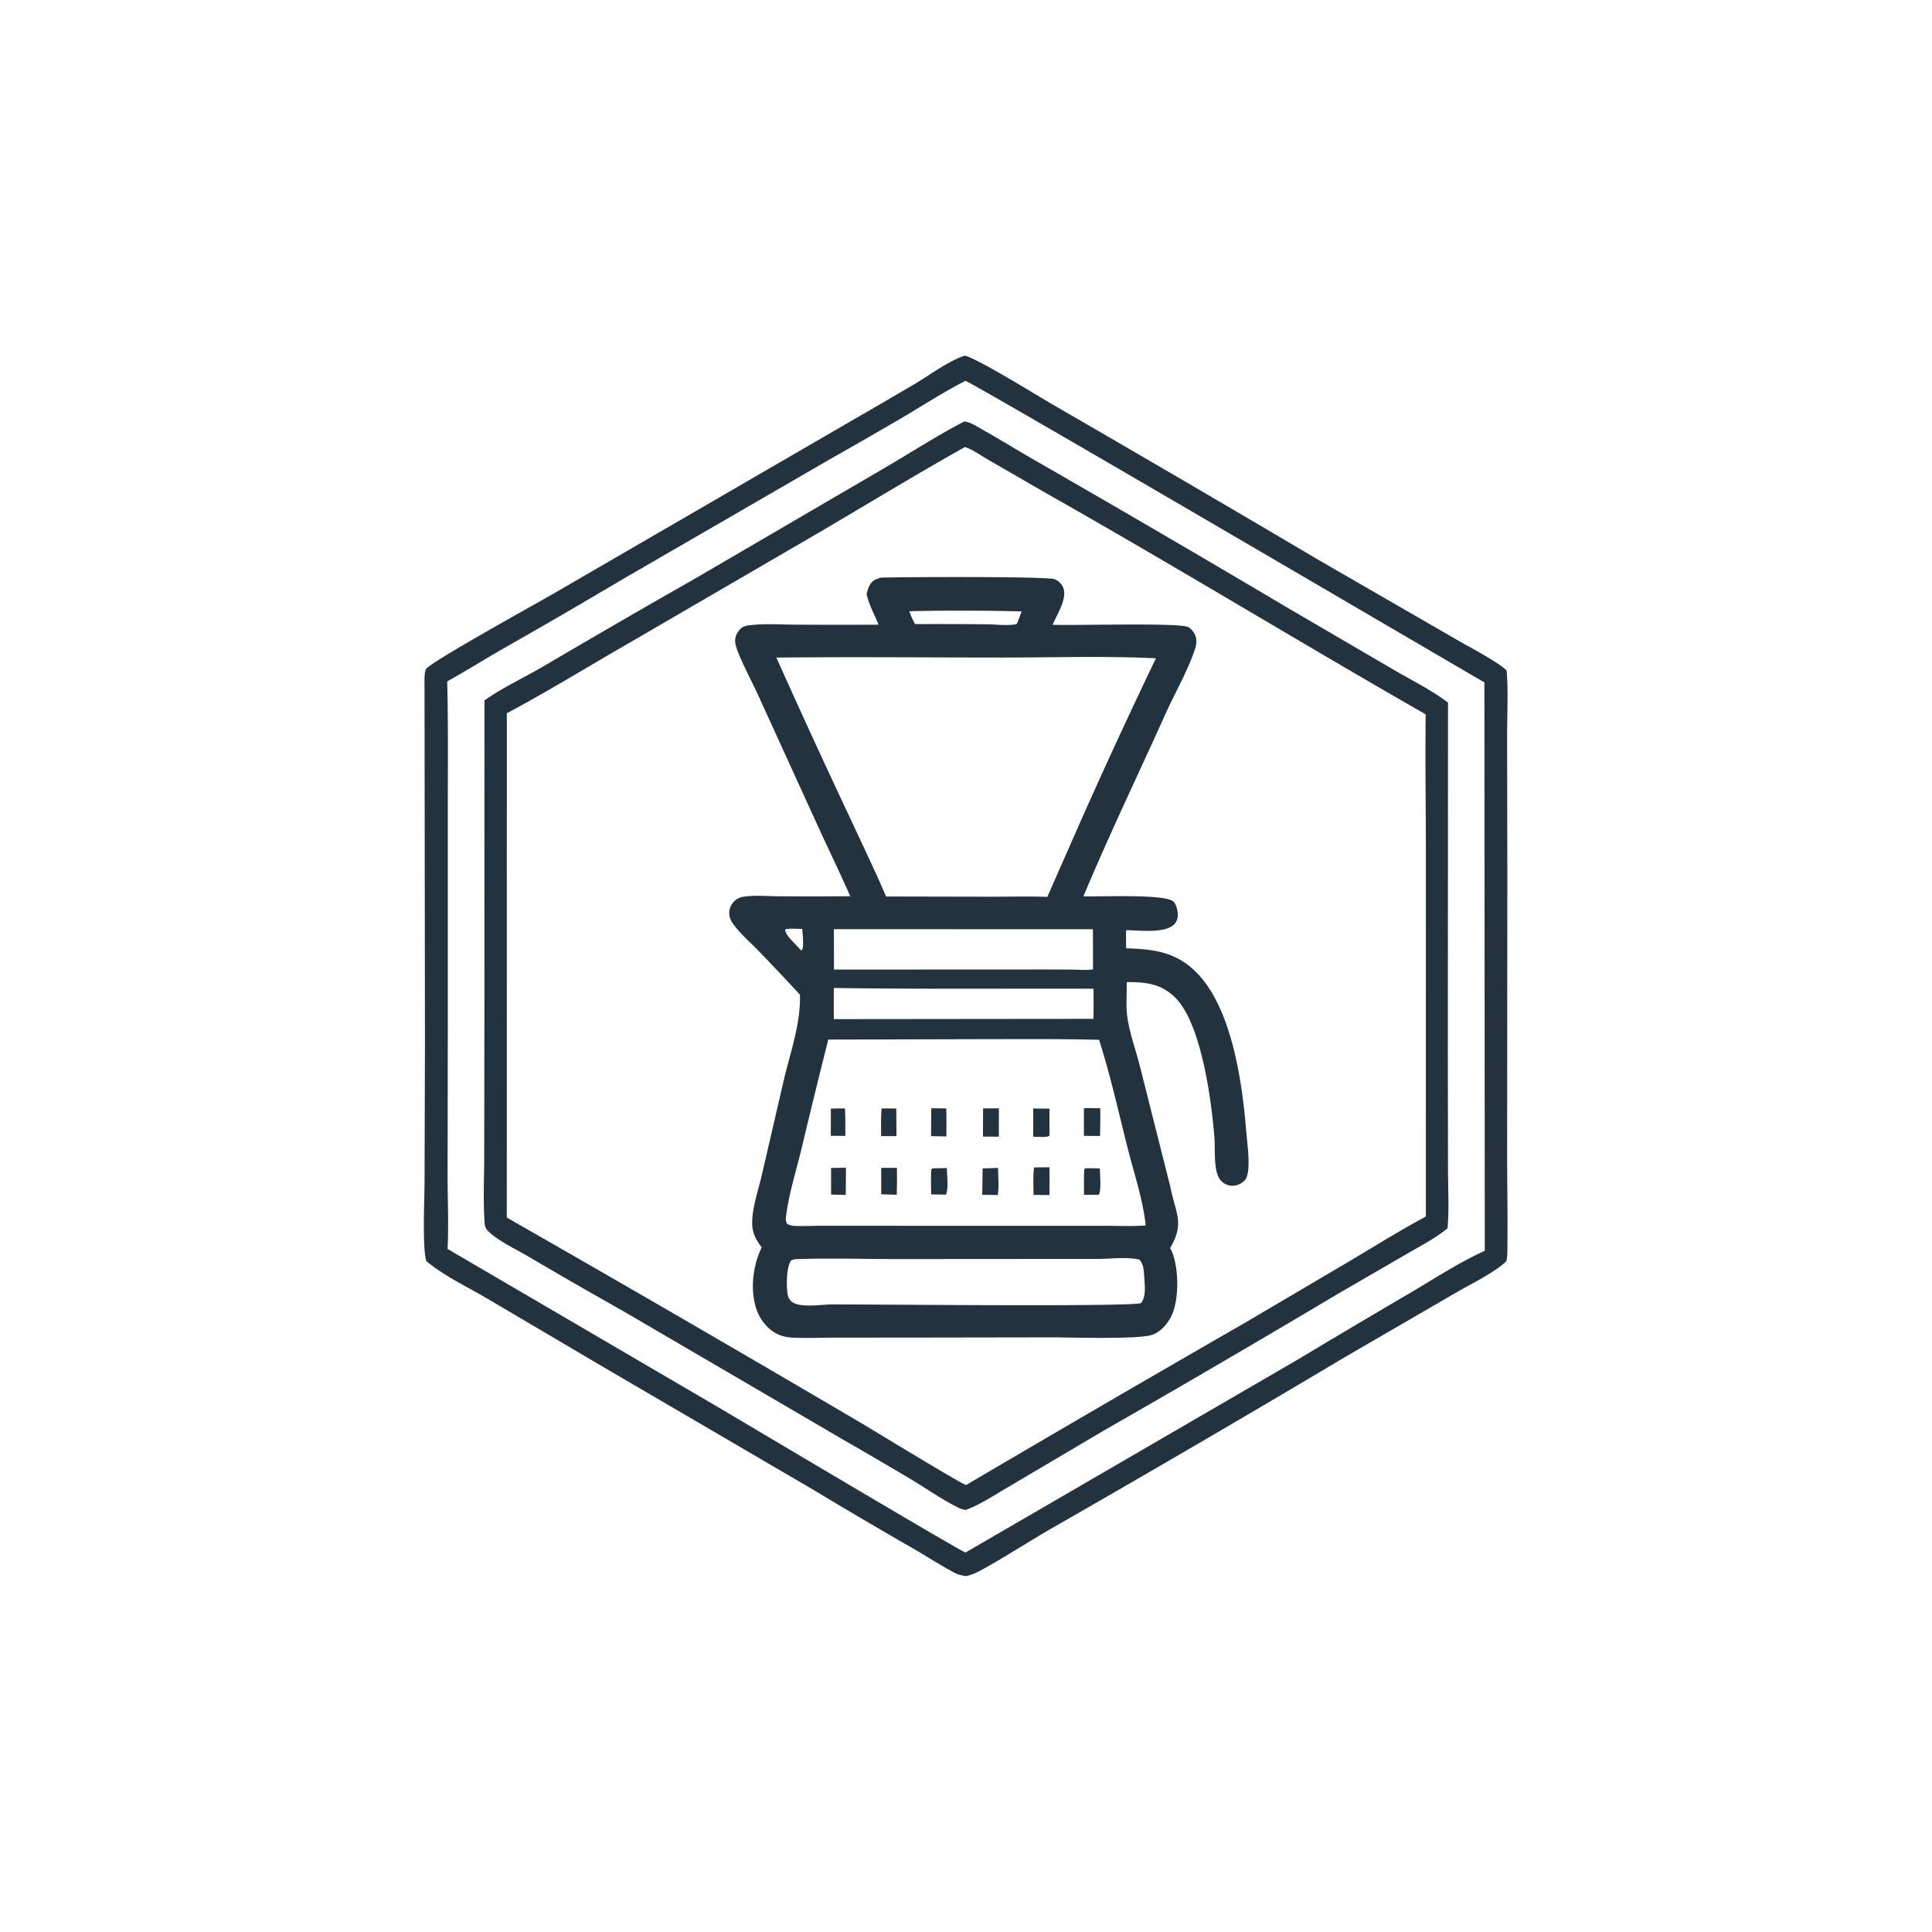 <svg version="1.1" xmlns="http://www.w3.org/2000/svg" style="display: block;" viewBox="0 0 2048 2048" width="1024" height="1024">
<path transform="translate(0,0)" fill="rgb(35,50,63)" d="M 1022.83 376.971 C 1037.07 380.556 1099.65 419.446 1116.58 429.246 A 32110.8 32110.8 0 0 1 1397.57 593.489 L 1543.73 677.84 C 1557.84 686.131 1585.5 700.195 1597.07 710.613 C 1598.98 733.884 1597.52 758.535 1597.59 781.961 L 1597.84 927.133 L 1597.62 1215.93 C 1597.56 1251.94 1598.36 1288.01 1597.9 1324.02 C 1597.85 1328.23 1598.01 1333.2 1596.57 1337.17 C 1584 1349.18 1558.71 1361.3 1542.88 1370.56 L 1426.19 1438.3 A 20859.3 20859.3 0 0 1 1115.01 1619.98 C 1091.61 1633.49 1068.91 1648.26 1045.37 1661.5 C 1038.57 1665.32 1031.93 1669.12 1024.22 1670.7 C 1019.54 1670.11 1015.65 1669.28 1011.47 1667.03 C 997.055 1659.28 983.161 1650.3 968.998 1642.07 A 5946.79 5946.79 0 0 1 861.119 1578.62 L 641.054 1449.97 L 515.862 1376.18 C 494.914 1363.82 470.528 1352.38 451.904 1336.82 C 447.588 1323 449.995 1271.33 450.043 1253.57 L 450.471 1104.15 L 450.007 727.843 C 450.044 723.491 449.471 712.79 451.699 709.156 C 456.23 701.767 569.94 639.028 585.959 629.726 L 905.464 444.394 A 7187.33 7187.33 0 0 0 970.927 406.263 C 986.505 396.938 1005.85 382.356 1022.83 376.971 z M 1023.38 403.735 C 1001.26 414.984 980.118 428.684 958.76 441.34 A 6016.62 6016.62 0 0 1 879.874 486.742 L 660.517 613.726 A 7840.24 7840.24 0 0 1 530.685 689.125 C 511.768 700.1 493.112 711.681 474.035 722.356 C 475.247 768.083 474.671 813.965 474.699 859.711 L 474.693 1086.75 L 474.457 1246.56 C 474.434 1272.11 475.78 1298.45 474.443 1323.93 L 759.97 1490.91 C 788.17 1507.52 1019.43 1645.22 1023.55 1645.72 L 1375.41 1441.37 A 11950.1 11950.1 0 0 1 1496.27 1369.71 C 1521.51 1354.74 1547.26 1338.01 1573.93 1325.86 L 1573.53 723.359 C 1526.94 696.412 1027.93 403.707 1023.38 403.735 z"/>
<path transform="translate(0,0)" fill="rgb(35,50,63)" d="M 1021.97 446.834 C 1028.73 447.17 1036.52 452.686 1042.43 455.984 C 1060.52 466.095 1078.12 477.096 1096.1 487.419 A 21541.8 21541.8 0 0 1 1363.71 643.594 L 1476.61 709.56 C 1495.77 720.768 1517.35 731.366 1534.94 744.807 L 1534.77 1119.67 L 1534.93 1237.87 C 1534.96 1258.99 1536.22 1281.03 1534.48 1302.03 C 1521.39 1312.77 1505.54 1320.9 1490.93 1329.41 L 1419.3 1370.89 A 16815.5 16815.5 0 0 1 1169.55 1516.76 L 1068.3 1576.6 C 1054.38 1584.64 1038.81 1595.23 1023.75 1600.54 C 1021.19 1600.21 1019.03 1599.7 1016.69 1598.57 C 999.759 1590.38 983.452 1578.87 967.338 1569.1 A 5006.34 5006.34 0 0 0 895.31 1526.98 L 660.903 1389.98 A 5805.26 5805.26 0 0 1 559.251 1331.47 C 546.029 1323.68 528.429 1315.73 517.559 1305.08 C 514.049 1301.64 513.875 1298.82 513.578 1294.17 C 512.179 1272.22 513.247 1249.68 513.278 1227.65 L 513.488 1102.66 L 513.578 742.448 C 532.794 728.861 555.594 718.321 575.974 706.391 A 12647.6 12647.6 0 0 1 736.75 613.358 L 934.966 497.652 C 963.957 480.763 992.251 462.414 1021.97 446.834 z M 1022.81 473.914 C 971.576 502.64 921.283 533.277 870.648 563.062 L 657.607 686.969 C 617.578 710.094 578.099 734.369 537.263 756.059 L 537.216 1290.67 A 34460.4 34460.4 0 0 1 909.043 1506.23 C 923.829 1514.85 1020.2 1573.92 1024.17 1574.17 A 34082.8 34082.8 0 0 1 1319.66 1402.24 L 1432.18 1335.94 C 1458.36 1320.36 1484.65 1303.97 1511.46 1289.57 L 1511.51 909.146 C 1511.51 858.535 1510.67 807.833 1511.29 757.236 C 1377.18 680.513 1245.28 599.914 1110.8 523.842 L 1047.28 487.186 C 1039.99 483.027 1030.8 476.255 1022.81 473.914 z"/>
<path transform="translate(0,0)" fill="rgb(35,50,63)" d="M 934.127 612.328 C 957.011 611.586 1109.75 610.899 1117.9 613.984 C 1121.78 615.454 1125.4 618.93 1126.99 622.775 C 1131.82 634.426 1120.21 651.548 1115.87 662.31 C 1139.65 663.224 1247.3 659.931 1259.07 664.564 C 1262.35 665.853 1265.5 670.011 1266.85 673.191 C 1269.09 678.433 1268.29 683.498 1266.52 688.737 C 1258.71 711.872 1245.52 734.403 1235.46 756.768 C 1206.44 821.255 1175.77 884.866 1148.47 950.136 C 1165.14 950.786 1234.62 947.306 1243.83 955.686 C 1246.94 958.511 1248.24 964.723 1248.49 968.762 C 1248.74 972.927 1247.64 976.753 1244.7 979.779 C 1234.89 989.852 1207.3 986.074 1193.8 986.014 C 1193.51 992.386 1193.72 998.837 1193.75 1005.22 C 1219.88 1006.17 1241.97 1008.11 1262.78 1025.75 C 1305.71 1062.14 1317.02 1147.88 1321.26 1201.76 C 1322.09 1212.25 1326.85 1243.25 1319.54 1251.08 C 1316.11 1254.75 1311.08 1257.14 1306.02 1256.96 C 1299.32 1256.71 1293.49 1252.63 1291.06 1246.39 C 1286.53 1234.79 1288.28 1216.8 1287.24 1204.28 C 1284.02 1165.77 1273.56 1085.81 1246.27 1058 C 1231.15 1042.59 1214.78 1041.11 1194.36 1041.02 C 1194.74 1053.31 1193.29 1065.84 1195 1078.05 C 1197.43 1095.47 1204.16 1113.53 1208.46 1130.67 L 1240.66 1258.31 C 1246 1286.07 1256.24 1296.21 1240.3 1323.13 C 1240.98 1324.23 1241.6 1325.27 1242.12 1326.46 C 1249.57 1343.74 1250.02 1376.05 1242.47 1393.29 C 1238.42 1402.54 1230.96 1411.62 1221.16 1415.01 C 1206.71 1420 1133.28 1417.63 1113.91 1417.64 L 964.527 1417.88 L 885.491 1417.92 C 870.492 1417.98 855.236 1418.66 840.265 1417.95 C 834.58 1417.68 828.756 1416.49 823.639 1413.93 C 813.199 1408.7 805.477 1398.49 801.802 1387.58 C 794.95 1367.23 798.064 1341.32 807.464 1322.3 C 801.685 1314.77 797.735 1307.68 797.393 1297.98 C 796.82 1281.75 803.616 1262.47 807.291 1246.76 L 830.865 1144.94 C 837.874 1115.18 848.858 1085.11 847.99 1054.4 C 833.463 1038.72 818.762 1023.06 803.868 1007.72 C 795.268 998.868 785.037 990.112 777.732 980.193 C 775.26 976.836 773.37 973.515 773.071 969.275 A 17.786 17.786 0 0 1 778.242 955.476 C 780.437 953.288 783.549 951.43 786.621 950.854 C 798.889 948.553 813.418 950.069 826.003 950.105 A 4895.59 4895.59 0 0 0 901.265 950.038 C 891.588 927.697 880.865 905.832 870.683 883.719 L 804.485 738.7 C 797.81 723.846 789.896 709.485 783.651 694.455 C 781.804 690.009 779.479 684.447 779.31 679.61 C 779.133 674.524 781.591 669.888 785.148 666.396 C 788.332 663.27 793.173 662.932 797.418 662.493 C 812.299 660.953 828.353 662.116 843.347 662.159 A 8259.91 8259.91 0 0 0 931.337 662.202 C 927.116 651.63 920.931 640.806 918.659 629.658 C 919.547 626.156 920.526 622.33 922.539 619.283 C 925.4 614.956 929.279 613.491 934.127 612.328 z M 822.976 697.062 A 9610.85 9610.85 0 0 0 900.715 866.253 C 913.664 894.184 927.13 922.047 939.308 950.316 L 1051.19 950.55 C 1070.82 950.59 1090.62 950.003 1110.22 950.729 L 1145 871.676 A 6376.07 6376.07 0 0 1 1225.35 697.82 C 1171.82 695.215 1117.45 697.008 1063.83 697.006 C 983.568 697.004 903.225 696.214 822.976 697.062 z M 878.016 1101.98 A 9116.72 9116.72 0 0 0 848.917 1220.64 C 843.503 1242.63 836.26 1265.71 833.404 1288.13 C 832.953 1291.67 832.545 1294.17 834.368 1297.31 C 837.376 1298.97 839.889 1299.44 843.326 1299.56 C 852.92 1299.91 862.721 1299.31 872.347 1299.34 L 952.747 1299.39 L 1171.25 1299.4 C 1185.55 1299.44 1200.19 1300.11 1214.44 1299.01 C 1212.15 1273.9 1202.01 1243.15 1195.67 1218.25 C 1185.85 1179.66 1177.21 1140.16 1165.06 1102.24 C 1121.33 1101.13 1077.49 1101.56 1033.75 1101.58 L 878.016 1101.98 z M 1165.15 1334.5 L 949.5 1334.65 C 915.508 1334.64 881.114 1333.5 847.163 1334.64 C 844.239 1334.74 840.996 1334.67 838.46 1336.25 C 833.378 1344.04 833.549 1363.38 834.953 1372.31 C 835.451 1375.48 837.411 1378.6 840.061 1380.41 C 849.214 1386.63 872.18 1382.62 883.362 1382.73 C 926.858 1382.66 1199.78 1385.46 1209.41 1381.32 C 1214.92 1374.97 1213.63 1363.46 1213.06 1355.56 C 1212.6 1349.15 1212.68 1339.69 1207.6 1335.16 C 1194.83 1332.29 1178.33 1334.31 1165.15 1334.5 z M 883.969 984.955 L 884.039 1027.76 L 1084.07 1027.72 A 5061.89 5061.89 0 0 1 1134.89 1027.79 C 1142.5 1027.82 1151.19 1028.63 1158.66 1027.61 C 1158.63 1013.41 1158.7 999.204 1158.5 985.008 L 883.969 984.955 z M 883.935 1047.28 A 1895.68 1895.68 0 0 0 883.893 1080.31 L 1159.1 1080.03 C 1159.25 1069.38 1159.38 1058.75 1159.1 1048.1 C 1067.4 1047.79 975.625 1048.67 883.935 1047.28 z M 963.951 647.918 C 965.518 652.905 967.492 657.022 970.042 661.55 A 5319.68 5319.68 0 0 1 1046.56 661.791 C 1055.97 661.851 1068.77 663.635 1077.69 661.531 L 1078.64 659.746 L 1082.98 648.134 C 1043.45 647.149 1003.48 647.015 963.951 647.918 z M 838.3 984.41 L 833.247 984.743 L 832.218 985.96 C 833.742 993.034 843.459 1000.55 848.013 1006.35 L 849.89 1007.54 C 852.598 1003.2 850.713 989.889 850.455 984.695 L 838.3 984.41 z"/>
<path transform="translate(0,0)" fill="rgb(35,50,63)" d="M 880.799 1175.13 C 885.76 1174.93 890.766 1175.03 895.734 1175 C 896.242 1184.67 896.048 1194.42 896.099 1204.1 L 880.665 1203.99 L 880.799 1175.13 z"/>
<path transform="translate(0,0)" fill="rgb(35,50,63)" d="M 880.989 1238.11 L 896.725 1237.82 C 896.764 1247.45 896.603 1257.08 896.53 1266.7 L 880.99 1266.26 L 880.989 1238.11 z"/>
<path transform="translate(0,0)" fill="rgb(35,50,63)" d="M 988.644 1238.48 L 1003.64 1238.19 C 1003.79 1245.27 1005.77 1260.16 1002.74 1266.36 L 987.069 1266.11 C 986.984 1257.3 986.596 1248.36 987.247 1239.57 L 988.644 1238.48 z"/>
<path transform="translate(0,0)" fill="rgb(35,50,63)" d="M 1150.61 1238.42 C 1155.68 1238.18 1160.82 1238.5 1165.89 1238.64 C 1165.94 1244.68 1167.74 1262.52 1164.67 1266.53 L 1149.09 1266.54 C 1149.07 1257.55 1148.91 1248.55 1149.34 1239.57 L 1150.61 1238.42 z"/>
<path transform="translate(0,0)" fill="rgb(35,50,63)" d="M 934.456 1175 L 950.093 1175.05 L 950.3 1204.34 L 934.022 1204.34 C 933.96 1194.56 933.788 1184.78 934.456 1175 z"/>
<path transform="translate(0,0)" fill="rgb(35,50,63)" d="M 1041.58 1238.58 L 1057.96 1238.04 C 1058.06 1247.38 1059.13 1257.58 1057.71 1266.76 L 1041.21 1266.55 C 1041.54 1257.24 1041.47 1247.89 1041.58 1238.58 z"/>
<path transform="translate(0,0)" fill="rgb(35,50,63)" d="M 934.137 1238 L 950.797 1238 C 950.911 1247.51 950.945 1256.99 950.625 1266.51 L 934.141 1266 L 934.137 1238 z"/>
<path transform="translate(0,0)" fill="rgb(35,50,63)" d="M 987.195 1174.84 C 992.495 1174.79 997.804 1174.93 1003.1 1175 C 1003.44 1184.86 1003.2 1194.79 1003.18 1204.66 L 986.987 1204.34 L 987.195 1174.84 z"/>
<path transform="translate(0,0)" fill="rgb(35,50,63)" d="M 1096.23 1237.51 L 1112.45 1237.32 C 1112.75 1247.12 1112.53 1256.95 1112.48 1266.75 L 1095.63 1266.71 C 1095.59 1257.2 1094.75 1246.9 1096.23 1237.51 z"/>
<path transform="translate(0,0)" fill="rgb(35,50,63)" d="M 1042.1 1174.98 L 1058.86 1174.9 L 1058.79 1204.95 L 1042 1204.8 L 1042.1 1174.98 z"/>
<path transform="translate(0,0)" fill="rgb(35,50,63)" d="M 1149.01 1174.82 C 1154.77 1174.43 1160.56 1174.7 1166.32 1174.82 C 1166.59 1184.56 1166.22 1194.39 1166.13 1204.15 L 1149 1204.06 L 1149.01 1174.82 z"/>
<path transform="translate(0,0)" fill="rgb(35,50,63)" d="M 1095.28 1175.06 L 1112.47 1175.21 L 1112.51 1203.75 C 1109.44 1206.3 1099.3 1204.94 1095.24 1204.89 L 1095.28 1175.06 z"/>
</svg>